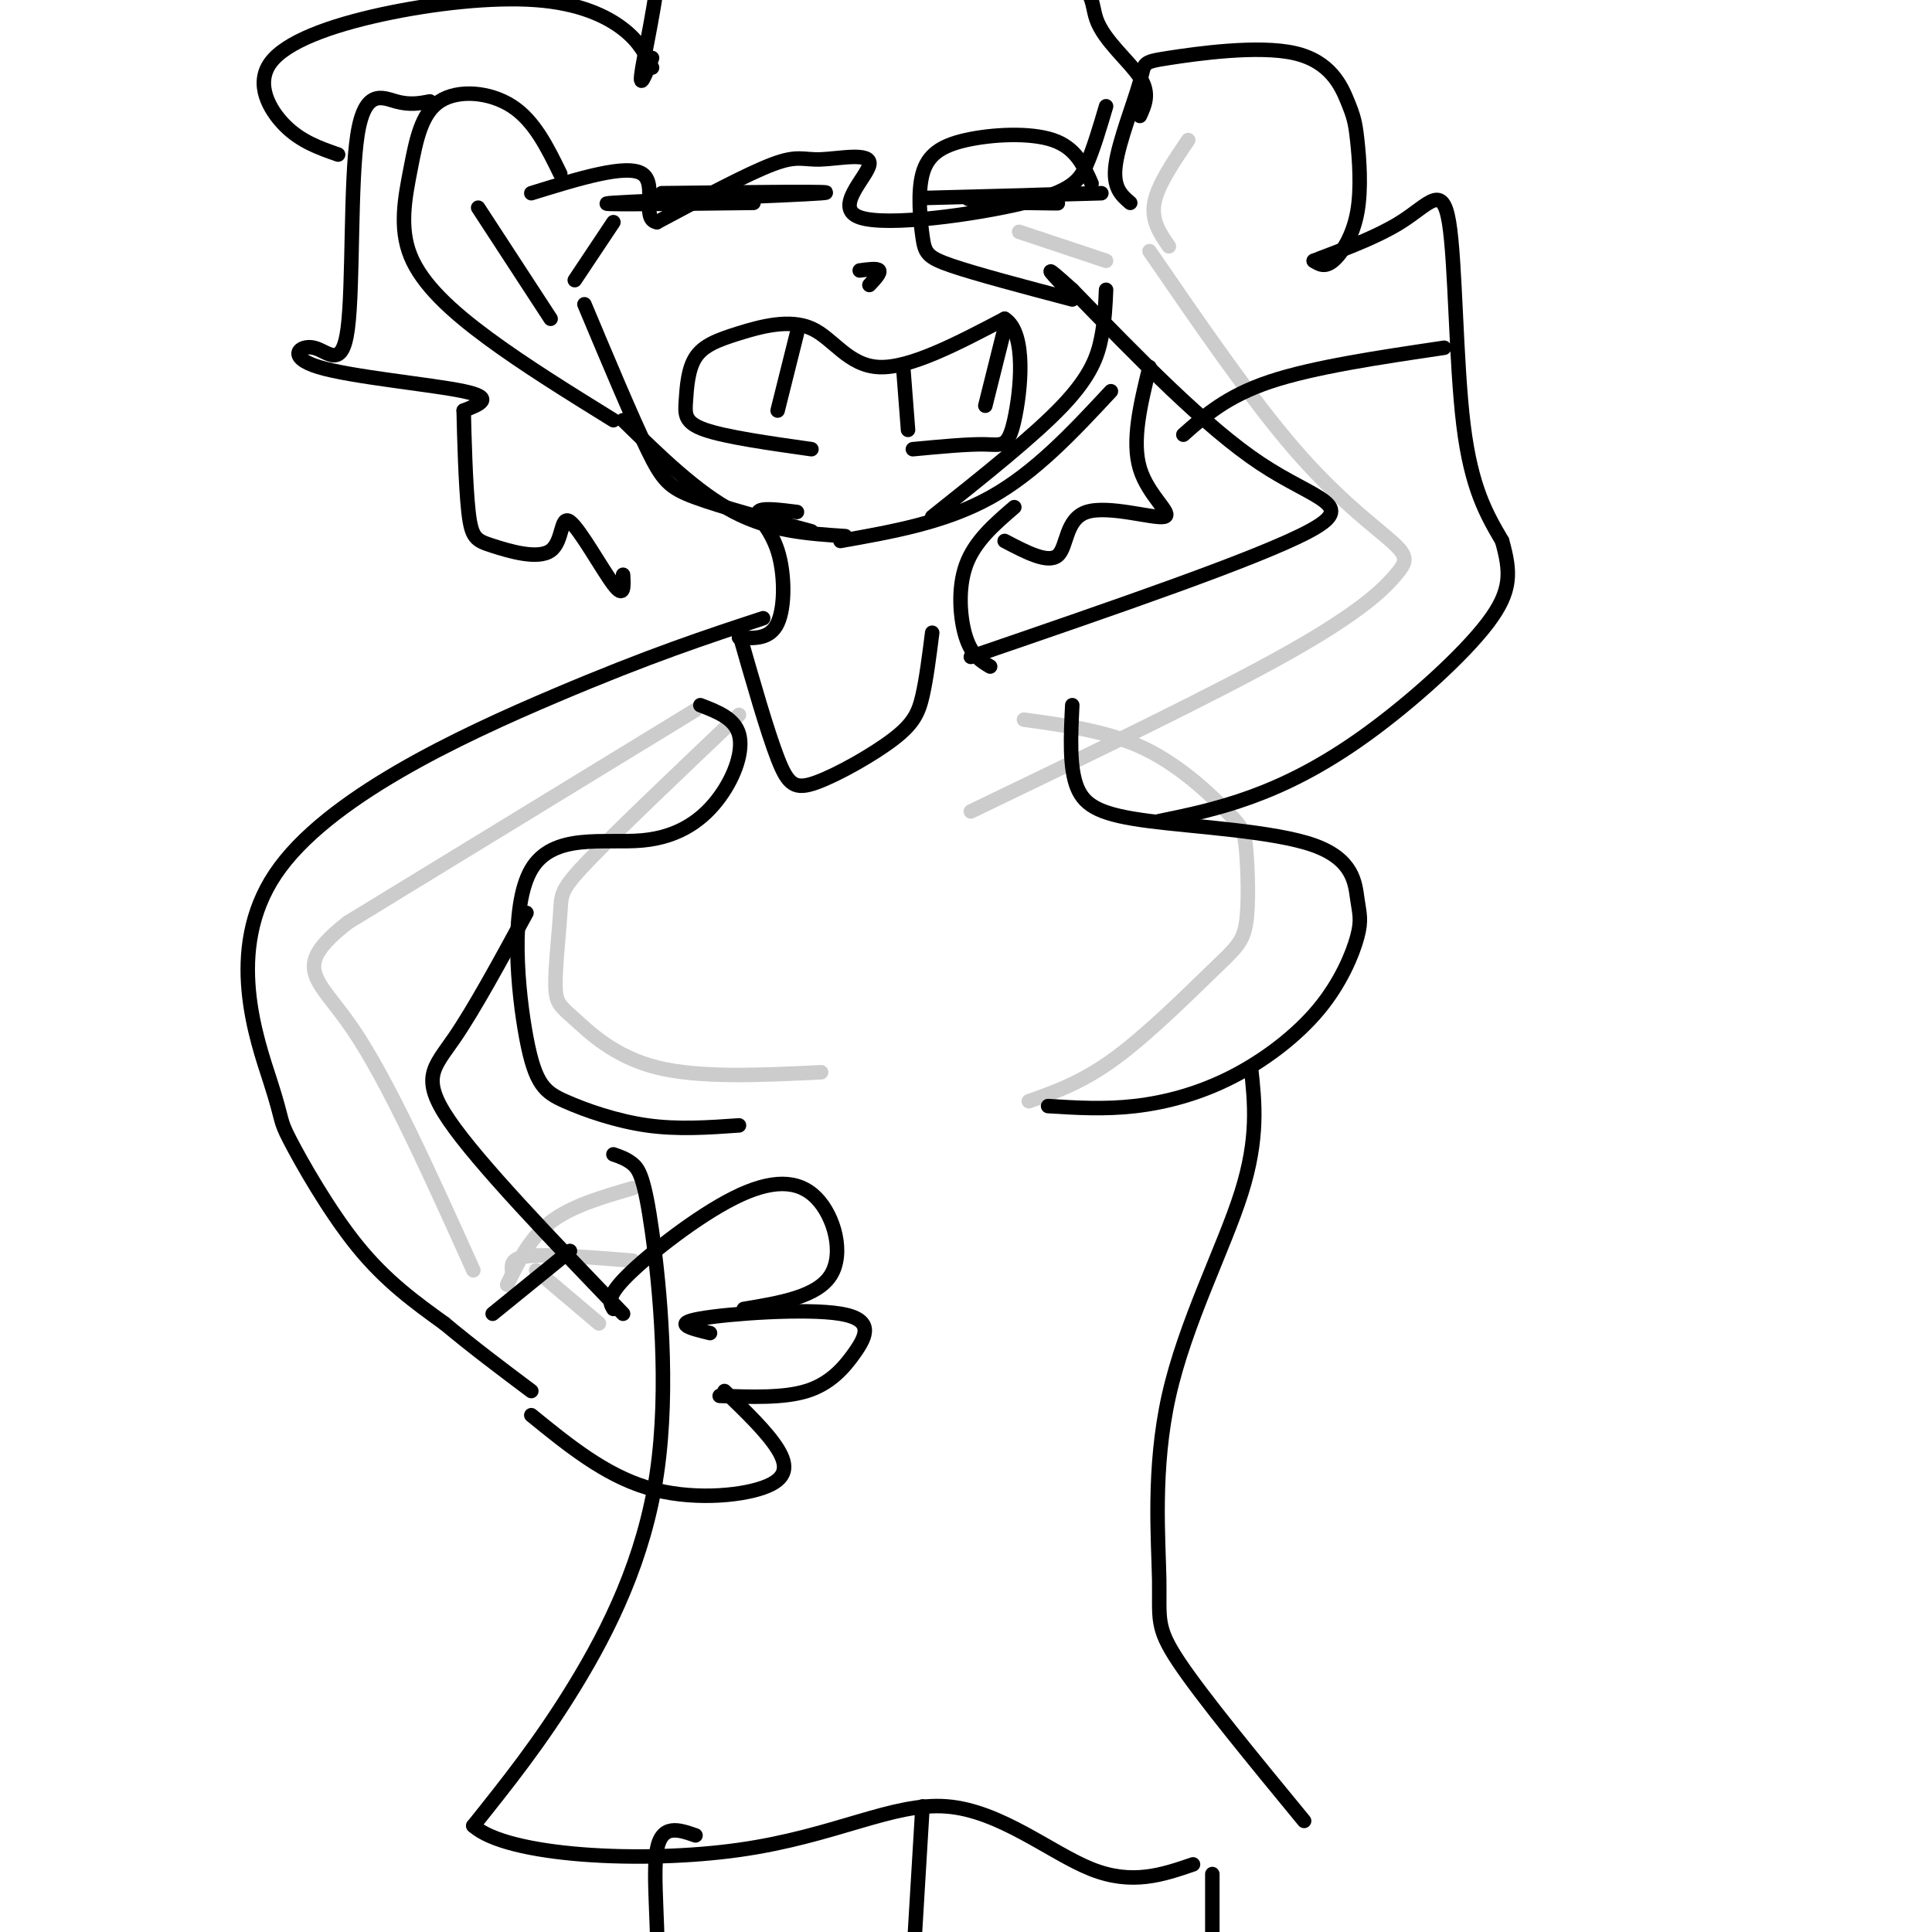 <svg viewBox='0 0 400 400' version='1.1' xmlns='http://www.w3.org/2000/svg' xmlns:xlink='http://www.w3.org/1999/xlink'><g fill='none' stroke='#000000' stroke-width='3' stroke-linecap='round' stroke-linejoin='round'><path d='M121,63c4.911,11.711 9.822,23.422 13,30c3.178,6.578 4.622,8.022 10,10c5.378,1.978 14.689,4.489 24,7'/><path d='M129,87c7.667,7.500 15.333,15.000 23,19c7.667,4.000 15.333,4.500 23,5'/><path d='M174,112c10.833,-1.917 21.667,-3.833 31,-9c9.333,-5.167 17.167,-13.583 25,-22'/><path d='M193,107c10.533,-8.378 21.067,-16.756 27,-23c5.933,-6.244 7.267,-10.356 8,-14c0.733,-3.644 0.867,-6.822 1,-10'/><path d='M165,106c-3.786,-0.476 -7.571,-0.952 -8,0c-0.429,0.952 2.500,3.333 4,8c1.500,4.667 1.571,11.619 0,15c-1.571,3.381 -4.786,3.190 -8,3'/><path d='M210,105c-4.111,3.533 -8.222,7.067 -10,12c-1.778,4.933 -1.222,11.267 0,15c1.222,3.733 3.111,4.867 5,6'/></g>
<g fill='none' stroke='#cccccc' stroke-width='3' stroke-linecap='round' stroke-linejoin='round'><path d='M201,168c25.485,-12.262 50.970,-24.523 66,-33c15.030,-8.477 19.606,-13.169 22,-16c2.394,-2.831 2.606,-3.801 -1,-7c-3.606,-3.199 -11.030,-8.628 -20,-19c-8.970,-10.372 -19.485,-25.686 -30,-41'/><path d='M144,147c0.000,0.000 -72.000,44.000 -72,44'/><path d='M72,191c-12.089,9.511 -6.311,11.289 1,22c7.311,10.711 16.156,30.356 25,50'/><path d='M229,54c0.000,0.000 -18.000,-6.000 -18,-6'/><path d='M242,51c-1.833,-2.667 -3.667,-5.333 -3,-9c0.667,-3.667 3.833,-8.333 7,-13'/><path d='M105,266c2.333,-4.833 4.667,-9.667 9,-13c4.333,-3.333 10.667,-5.167 17,-7'/><path d='M106,263c-0.083,-1.333 -0.167,-2.667 4,-3c4.167,-0.333 12.583,0.333 21,1'/><path d='M111,263c0.000,0.000 13.000,11.000 13,11'/><path d='M153,148c-12.464,11.853 -24.927,23.706 -31,30c-6.073,6.294 -5.754,7.029 -6,11c-0.246,3.971 -1.056,11.178 -1,15c0.056,3.822 0.976,4.260 4,7c3.024,2.740 8.150,7.783 17,10c8.850,2.217 21.425,1.609 34,1'/><path d='M212,149c8.757,1.197 17.513,2.394 25,6c7.487,3.606 13.704,9.621 17,13c3.296,3.379 3.670,4.121 4,8c0.330,3.879 0.614,10.895 0,15c-0.614,4.105 -2.127,5.297 -7,10c-4.873,4.703 -13.107,12.915 -20,18c-6.893,5.085 -12.447,7.042 -18,9'/></g>
<g fill='none' stroke='#000000' stroke-width='3' stroke-linecap='round' stroke-linejoin='round'><path d='M145,146c3.531,1.357 7.062,2.715 8,6c0.938,3.285 -0.716,8.498 -4,13c-3.284,4.502 -8.197,8.293 -16,9c-7.803,0.707 -18.494,-1.670 -23,6c-4.506,7.670 -2.826,25.386 -1,35c1.826,9.614 3.799,11.127 8,13c4.201,1.873 10.629,4.107 17,5c6.371,0.893 12.686,0.447 19,0'/><path d='M222,146c-0.315,6.465 -0.630,12.930 1,17c1.630,4.070 5.205,5.744 15,7c9.795,1.256 25.810,2.095 34,5c8.190,2.905 8.555,7.875 9,11c0.445,3.125 0.970,4.404 0,8c-0.970,3.596 -3.435,9.510 -8,15c-4.565,5.490 -11.229,10.555 -18,14c-6.771,3.445 -13.649,5.270 -20,6c-6.351,0.730 -12.176,0.365 -18,0'/><path d='M127,239c1.370,0.470 2.740,0.941 4,2c1.260,1.059 2.410,2.707 4,14c1.590,11.293 3.620,32.233 1,50c-2.620,17.767 -9.892,32.362 -17,44c-7.108,11.638 -14.054,20.319 -21,29'/><path d='M98,378c7.013,6.375 35.045,7.812 55,5c19.955,-2.812 31.834,-9.872 43,-9c11.166,0.872 21.619,9.678 30,13c8.381,3.322 14.691,1.161 21,-1'/><path d='M259,221c0.802,7.301 1.604,14.603 -2,26c-3.604,11.397 -11.616,26.890 -15,42c-3.384,15.110 -2.142,29.837 -2,38c0.142,8.163 -0.817,9.761 4,17c4.817,7.239 15.408,20.120 26,33'/><path d='M144,380c-3.511,-1.222 -7.022,-2.444 -8,3c-0.978,5.444 0.578,17.556 0,27c-0.578,9.444 -3.289,16.222 -6,23'/><path d='M191,374c0.000,0.000 -3.000,50.000 -3,50'/><path d='M251,388c0.000,0.000 0.000,43.000 0,43'/><path d='M158,128c-11.646,3.820 -23.292,7.639 -43,16c-19.708,8.361 -47.477,21.262 -58,37c-10.523,15.738 -3.800,34.311 -1,43c2.800,8.689 1.677,7.493 4,12c2.323,4.507 8.092,14.716 14,22c5.908,7.284 11.954,11.642 18,16'/><path d='M92,274c6.000,5.000 12.000,9.500 18,14'/><path d='M109,189c-5.422,9.978 -10.844,19.956 -15,26c-4.156,6.044 -7.044,8.156 -1,17c6.044,8.844 21.022,24.422 36,40'/><path d='M127,271c-0.761,-1.263 -1.522,-2.526 3,-7c4.522,-4.474 14.325,-12.158 22,-16c7.675,-3.842 13.220,-3.842 17,0c3.780,3.842 5.794,11.526 3,16c-2.794,4.474 -10.397,5.737 -18,7'/><path d='M147,276c-3.987,-0.974 -7.974,-1.949 -2,-3c5.974,-1.051 21.911,-2.179 29,-1c7.089,1.179 5.332,4.663 3,8c-2.332,3.337 -5.238,6.525 -10,8c-4.762,1.475 -11.381,1.238 -18,1'/><path d='M150,288c4.417,4.256 8.833,8.512 11,12c2.167,3.488 2.083,6.208 -3,8c-5.083,1.792 -15.167,2.655 -24,0c-8.833,-2.655 -16.417,-8.827 -24,-15'/><path d='M201,136c29.800,-10.222 59.600,-20.444 70,-26c10.400,-5.556 1.400,-6.444 -10,-14c-11.400,-7.556 -25.200,-21.778 -39,-36'/><path d='M222,60c-6.833,-6.167 -4.417,-3.583 -2,-1'/><path d='M222,62c-9.925,-2.621 -19.850,-5.241 -25,-7c-5.150,-1.759 -5.526,-2.656 -6,-6c-0.474,-3.344 -1.044,-9.133 0,-13c1.044,-3.867 3.704,-5.810 9,-7c5.296,-1.190 13.227,-1.626 18,0c4.773,1.626 6.386,5.313 8,9'/><path d='M234,42c-1.841,-1.581 -3.681,-3.161 -3,-8c0.681,-4.839 3.884,-12.936 5,-17c1.116,-4.064 0.146,-4.093 6,-5c5.854,-0.907 18.534,-2.690 26,-1c7.466,1.690 9.719,6.853 11,10c1.281,3.147 1.591,4.276 2,8c0.409,3.724 0.918,10.041 0,15c-0.918,4.959 -3.262,8.560 -5,10c-1.738,1.440 -2.869,0.720 -4,0'/><path d='M272,54c2.874,-1.219 12.059,-4.265 18,-8c5.941,-3.735 8.638,-8.159 10,0c1.362,8.159 1.389,28.903 3,42c1.611,13.097 4.805,18.549 8,24'/><path d='M311,112c1.751,6.360 2.129,10.262 -3,17c-5.129,6.738 -15.766,16.314 -25,23c-9.234,6.686 -17.067,10.482 -24,13c-6.933,2.518 -12.967,3.759 -19,5'/><path d='M168,93c-8.830,-1.251 -17.660,-2.503 -22,-4c-4.340,-1.497 -4.189,-3.240 -4,-6c0.189,-2.760 0.415,-6.538 2,-9c1.585,-2.462 4.528,-3.608 9,-5c4.472,-1.392 10.473,-3.029 15,-1c4.527,2.029 7.579,7.722 14,8c6.421,0.278 16.210,-4.861 26,-10'/><path d='M208,66c4.655,2.917 3.292,15.208 2,21c-1.292,5.792 -2.512,5.083 -6,5c-3.488,-0.083 -9.244,0.458 -15,1'/><path d='M165,69c0.000,0.000 -4.000,16.000 -4,16'/><path d='M187,76c0.000,0.000 1.000,13.000 1,13'/><path d='M208,68c0.000,0.000 -4.000,16.000 -4,16'/><path d='M180,59c1.167,-1.250 2.333,-2.500 2,-3c-0.333,-0.500 -2.167,-0.250 -4,0'/><path d='M156,42c-17.756,0.222 -35.511,0.444 -29,0c6.511,-0.444 37.289,-1.556 43,-2c5.711,-0.444 -13.644,-0.222 -33,0'/><path d='M191,41c19.196,-0.506 38.393,-1.012 37,-1c-1.393,0.012 -23.375,0.542 -27,1c-3.625,0.458 11.107,0.845 16,1c4.893,0.155 -0.054,0.077 -5,0'/><path d='M116,36c-2.687,-5.496 -5.374,-10.992 -10,-14c-4.626,-3.008 -11.193,-3.527 -15,-1c-3.807,2.527 -4.856,8.100 -6,14c-1.144,5.900 -2.385,12.127 0,18c2.385,5.873 8.396,11.392 16,17c7.604,5.608 16.802,11.304 26,17'/><path d='M99,43c0.000,0.000 15.000,23.000 15,23'/><path d='M127,46c0.000,0.000 -8.000,12.000 -8,12'/><path d='M236,24c1.063,-2.348 2.126,-4.697 0,-8c-2.126,-3.303 -7.441,-7.562 -9,-12c-1.559,-4.438 0.637,-9.057 -16,-9c-16.637,0.057 -52.109,4.788 -67,3c-14.891,-1.788 -9.201,-10.097 -8,-7c1.201,3.097 -2.085,17.599 -3,23c-0.915,5.401 0.543,1.700 2,-2'/><path d='M135,14c-1.280,-2.667 -2.560,-5.333 -6,-8c-3.440,-2.667 -9.041,-5.333 -18,-6c-8.959,-0.667 -21.278,0.667 -32,3c-10.722,2.333 -19.848,5.667 -23,10c-3.152,4.333 -0.329,9.667 3,13c3.329,3.333 7.165,4.667 11,6'/><path d='M89,21c-2.071,0.395 -4.143,0.790 -7,0c-2.857,-0.790 -6.501,-2.764 -8,7c-1.499,9.764 -0.855,31.265 -2,40c-1.145,8.735 -4.080,4.702 -7,4c-2.920,-0.702 -5.825,1.926 1,4c6.825,2.074 23.378,3.592 30,5c6.622,1.408 3.311,2.704 0,4'/><path d='M96,85c0.111,5.008 0.387,15.528 1,21c0.613,5.472 1.562,5.894 5,7c3.438,1.106 9.365,2.894 12,1c2.635,-1.894 1.979,-7.472 4,-6c2.021,1.472 6.720,9.992 9,13c2.280,3.008 2.140,0.504 2,-2'/><path d='M238,76c-1.866,7.636 -3.732,15.273 -2,21c1.732,5.727 7.062,9.545 5,10c-2.062,0.455 -11.517,-2.455 -16,-1c-4.483,1.455 -3.995,7.273 -6,9c-2.005,1.727 -6.502,-0.636 -11,-3'/><path d='M229,22c-1.285,4.345 -2.570,8.690 -4,12c-1.430,3.310 -3.004,5.586 -13,8c-9.996,2.414 -28.413,4.967 -34,3c-5.587,-1.967 1.657,-8.455 2,-11c0.343,-2.545 -6.215,-1.147 -10,-1c-3.785,0.147 -4.796,-0.958 -10,1c-5.204,1.958 -14.602,6.979 -24,12'/><path d='M136,46c-3.378,-0.533 0.178,-7.867 -3,-10c-3.178,-2.133 -13.089,0.933 -23,4'/><path d='M153,131c2.915,10.201 5.831,20.402 8,26c2.169,5.598 3.592,6.593 8,5c4.408,-1.593 11.802,-5.775 16,-9c4.198,-3.225 5.199,-5.493 6,-9c0.801,-3.507 1.400,-8.254 2,-13'/><path d='M118,259c0.000,0.000 -16.000,13.000 -16,13'/><path d='M245,90c4.500,-4.000 9.000,-8.000 18,-11c9.000,-3.000 22.500,-5.000 36,-7'/></g>
</svg>